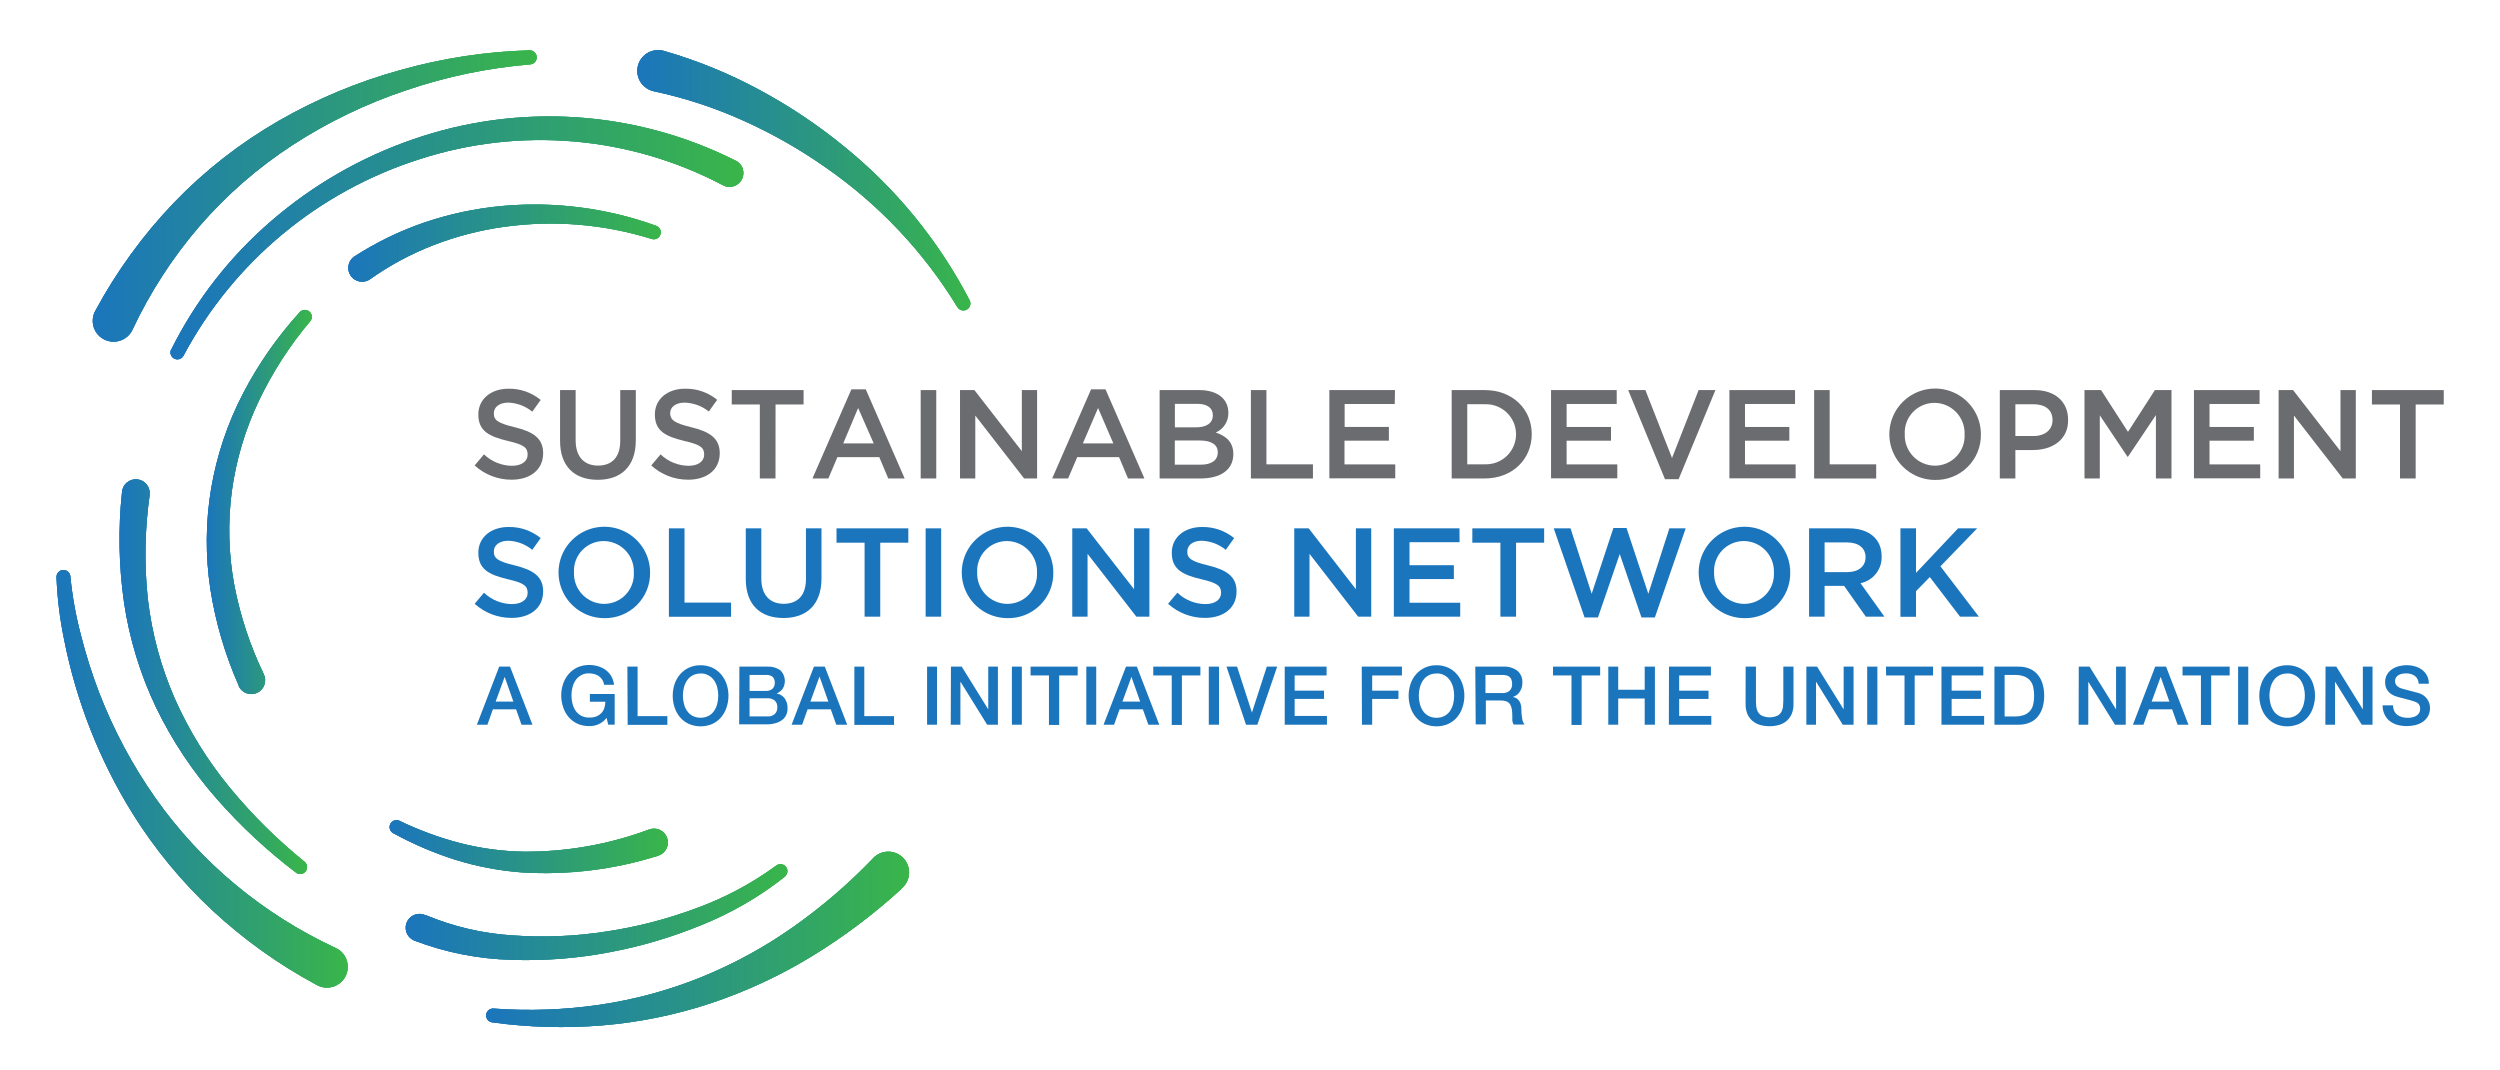 <svg width="187" height="80" viewBox="0 0 187 80" fill="none" xmlns="http://www.w3.org/2000/svg">
<path d="M12.819 26.126C14.649 22.463 17.19 19.199 20.295 16.526C23.405 13.837 27 11.767 30.888 10.426C34.802 9.066 38.949 8.504 43.085 8.772C47.22 9.04 51.26 10.132 54.965 11.985C55.096 12.039 55.216 12.12 55.315 12.222C55.414 12.325 55.492 12.446 55.542 12.579C55.592 12.713 55.614 12.855 55.607 12.997C55.599 13.14 55.563 13.279 55.499 13.406C55.435 13.534 55.346 13.647 55.237 13.738C55.128 13.83 55.001 13.898 54.864 13.938C54.727 13.979 54.583 13.991 54.442 13.973C54.3 13.956 54.164 13.909 54.041 13.837C50.589 12.021 46.808 10.914 42.921 10.582C39.033 10.249 35.119 10.697 31.408 11.9C23.817 14.306 17.471 19.583 13.728 26.6C13.697 26.66 13.655 26.714 13.603 26.758C13.551 26.802 13.491 26.835 13.426 26.856C13.361 26.877 13.293 26.884 13.225 26.878C13.157 26.873 13.091 26.854 13.031 26.822C12.91 26.759 12.819 26.653 12.776 26.524C12.733 26.395 12.742 26.255 12.801 26.133L12.819 26.126Z" fill="url(#paint0_linear_5415_41316)"/>
<path d="M29.864 61.389C31.321 62.094 32.843 62.655 34.41 63.063C35.961 63.461 37.553 63.676 39.155 63.704C42.361 63.729 45.545 63.168 48.55 62.048C48.679 61.999 48.816 61.976 48.955 61.98C49.093 61.985 49.229 62.017 49.355 62.074C49.48 62.132 49.593 62.214 49.687 62.316C49.781 62.417 49.853 62.537 49.899 62.667C49.946 62.797 49.966 62.935 49.959 63.073C49.951 63.211 49.916 63.346 49.856 63.47C49.796 63.594 49.711 63.705 49.607 63.796C49.503 63.887 49.382 63.957 49.251 64L49.195 64.019C45.926 65.045 42.497 65.465 39.077 65.26C37.371 65.135 35.686 64.816 34.053 64.308C32.44 63.795 30.88 63.126 29.397 62.312C29.282 62.245 29.198 62.137 29.161 62.01C29.124 61.883 29.137 61.746 29.197 61.629C29.257 61.511 29.36 61.42 29.485 61.376C29.61 61.331 29.747 61.336 29.868 61.389H29.864Z" fill="url(#paint1_linear_5415_41316)"/>
<path d="M7.135 23.241C8.72 20.298 10.696 17.581 13.008 15.164C15.317 12.764 17.954 10.703 20.841 9.041C23.699 7.397 26.755 6.121 29.935 5.245C33.088 4.355 36.34 3.858 39.615 3.764C39.752 3.762 39.885 3.814 39.985 3.909C40.084 4.004 40.142 4.134 40.146 4.271C40.153 4.406 40.107 4.539 40.017 4.641C39.928 4.742 39.802 4.805 39.667 4.816C36.507 5.077 33.392 5.726 30.391 6.749C27.408 7.744 24.563 9.113 21.924 10.823C19.316 12.514 16.96 14.563 14.927 16.912C12.909 19.258 11.22 21.867 9.907 24.667C9.729 25.041 9.411 25.328 9.021 25.467C8.632 25.606 8.203 25.585 7.829 25.408C7.455 25.231 7.167 24.913 7.027 24.524C6.888 24.136 6.91 23.707 7.087 23.334C7.097 23.309 7.109 23.286 7.124 23.264L7.135 23.241Z" fill="url(#paint2_linear_5415_41316)"/>
<path d="M23.631 73.641C20.833 72.135 18.238 70.279 15.91 68.119C13.595 65.964 11.575 63.513 9.903 60.83C7.431 56.838 5.701 52.435 4.794 47.83C4.477 46.3 4.287 44.747 4.226 43.186C4.218 43.048 4.265 42.913 4.357 42.81C4.449 42.708 4.578 42.645 4.716 42.638C4.854 42.63 4.989 42.677 5.092 42.769C5.195 42.86 5.257 42.989 5.265 43.127C5.409 44.612 5.675 46.084 6.059 47.526C6.426 48.984 6.881 50.419 7.421 51.823C8.495 54.604 9.906 57.245 11.621 59.686C13.324 62.102 15.339 64.284 17.613 66.175C19.875 68.051 22.369 69.63 25.034 70.875C25.229 70.953 25.407 71.07 25.556 71.218C25.705 71.367 25.823 71.544 25.901 71.739C25.98 71.934 26.018 72.143 26.013 72.353C26.008 72.564 25.961 72.771 25.874 72.962C25.787 73.154 25.662 73.326 25.506 73.468C25.351 73.609 25.168 73.718 24.969 73.788C24.77 73.857 24.559 73.885 24.349 73.871C24.139 73.857 23.934 73.8 23.746 73.704L23.672 73.667L23.631 73.641Z" fill="url(#paint3_linear_5415_41316)"/>
<path d="M22.143 65.273C19.983 63.636 17.994 61.785 16.207 59.747C14.398 57.687 12.876 55.394 11.68 52.929C10.49 50.438 9.68 47.784 9.276 45.055C8.884 42.328 8.833 39.564 9.124 36.825C9.132 36.686 9.168 36.55 9.23 36.425C9.293 36.3 9.379 36.189 9.486 36.098C9.592 36.008 9.715 35.94 9.848 35.898C9.982 35.856 10.122 35.841 10.261 35.854C10.4 35.868 10.535 35.909 10.658 35.976C10.78 36.043 10.888 36.133 10.975 36.243C11.062 36.352 11.126 36.477 11.162 36.612C11.2 36.746 11.209 36.887 11.19 37.025C11.19 37.025 11.19 37.051 11.19 37.062C10.826 39.631 10.783 42.235 11.06 44.814C11.359 47.388 12.04 49.904 13.082 52.277C14.145 54.664 15.525 56.896 17.186 58.914C18.862 60.95 20.741 62.811 22.792 64.469C22.893 64.557 22.956 64.68 22.968 64.813C22.981 64.946 22.941 65.079 22.858 65.183C22.775 65.287 22.654 65.356 22.522 65.374C22.39 65.392 22.255 65.359 22.147 65.281L22.143 65.273Z" fill="url(#paint4_linear_5415_41316)"/>
<path d="M23.223 24.004C21.68 25.828 20.379 27.844 19.353 30C18.336 32.137 17.656 34.419 17.338 36.763C17.032 39.094 17.096 41.459 17.527 43.771C17.971 46.079 18.713 48.32 19.735 50.437C19.794 50.56 19.827 50.694 19.834 50.83C19.841 50.966 19.821 51.102 19.775 51.23C19.729 51.358 19.659 51.476 19.567 51.577C19.476 51.678 19.365 51.761 19.242 51.819C19.118 51.877 18.985 51.911 18.849 51.918C18.712 51.924 18.576 51.904 18.448 51.859C18.319 51.813 18.201 51.742 18.1 51.651C17.998 51.56 17.916 51.449 17.858 51.326C17.857 51.314 17.857 51.301 17.858 51.289C16.84 48.986 16.126 46.561 15.736 44.074C15.356 41.575 15.376 39.031 15.795 36.537C16.217 34.059 17.022 31.662 18.181 29.43C19.328 27.222 20.759 25.173 22.436 23.334C22.529 23.241 22.654 23.187 22.785 23.182C22.917 23.177 23.045 23.223 23.144 23.308C23.243 23.394 23.306 23.515 23.32 23.645C23.334 23.776 23.298 23.907 23.219 24.011L23.223 24.004Z" fill="url(#paint5_linear_5415_41316)"/>
<path d="M26.454 19.219C28.119 18.139 29.911 17.268 31.79 16.627C33.658 15.997 35.593 15.588 37.556 15.408C41.458 15.051 45.392 15.557 49.076 16.889C49.141 16.912 49.2 16.946 49.252 16.991C49.303 17.036 49.344 17.091 49.374 17.152C49.404 17.214 49.422 17.28 49.426 17.348C49.431 17.416 49.421 17.484 49.399 17.549C49.377 17.613 49.342 17.673 49.297 17.724C49.252 17.775 49.197 17.816 49.136 17.846C49.074 17.876 49.008 17.894 48.94 17.898C48.871 17.902 48.803 17.893 48.739 17.871C45.182 16.762 41.424 16.453 37.734 16.963C35.912 17.212 34.126 17.674 32.413 18.341C30.71 19.001 29.097 19.872 27.612 20.934C27.389 21.063 27.126 21.105 26.874 21.052C26.622 20.998 26.398 20.853 26.247 20.644C26.097 20.435 26.029 20.178 26.058 19.922C26.086 19.666 26.209 19.43 26.403 19.26L26.44 19.234L26.454 19.219Z" fill="url(#paint6_linear_5415_41316)"/>
<path d="M67.402 66.511C65.342 68.394 63.105 70.075 60.723 71.53C58.344 72.981 55.809 74.16 53.165 75.044C50.533 75.916 47.807 76.472 45.043 76.7C42.305 76.923 39.55 76.848 36.829 76.474C36.691 76.46 36.565 76.393 36.478 76.286C36.391 76.18 36.349 76.043 36.363 75.906C36.377 75.769 36.444 75.643 36.551 75.555C36.658 75.468 36.795 75.427 36.932 75.441C39.579 75.635 42.239 75.54 44.865 75.156C47.466 74.772 50.012 74.081 52.449 73.096C54.869 72.113 57.17 70.858 59.306 69.356C61.444 67.853 63.431 66.149 65.242 64.267C65.379 64.101 65.549 63.966 65.742 63.869C65.934 63.773 66.144 63.717 66.359 63.705C66.574 63.694 66.789 63.727 66.99 63.802C67.192 63.878 67.375 63.994 67.529 64.144C67.684 64.294 67.805 64.474 67.886 64.673C67.967 64.872 68.006 65.085 68 65.3C67.995 65.515 67.944 65.726 67.853 65.921C67.761 66.115 67.63 66.288 67.468 66.43L67.402 66.496V66.511Z" fill="url(#paint7_linear_5415_41316)"/>
<path d="M58.734 65.555C56.835 67.061 54.728 68.284 52.479 69.189C50.243 70.108 47.918 70.795 45.54 71.237C43.151 71.69 40.718 71.878 38.287 71.796C35.804 71.734 33.35 71.251 31.029 70.37C30.898 70.323 30.778 70.25 30.676 70.156C30.573 70.061 30.491 69.947 30.434 69.82C30.377 69.694 30.346 69.556 30.342 69.417C30.339 69.278 30.364 69.14 30.416 69.011C30.467 68.882 30.544 68.764 30.642 68.665C30.74 68.566 30.857 68.488 30.986 68.435C31.115 68.382 31.253 68.356 31.393 68.357C31.532 68.359 31.67 68.388 31.797 68.444H31.827C33.911 69.318 36.127 69.834 38.383 69.97C40.683 70.133 42.994 70.039 45.273 69.689C47.567 69.351 49.819 68.775 51.993 67.97C54.171 67.186 56.225 66.094 58.092 64.726C58.201 64.653 58.333 64.625 58.462 64.645C58.591 64.665 58.707 64.734 58.788 64.836C58.869 64.938 58.908 65.067 58.898 65.197C58.888 65.327 58.83 65.448 58.734 65.537V65.555Z" fill="url(#paint8_linear_5415_41316)"/>
<path d="M49.689 3.815C52.145 4.524 54.518 5.492 56.768 6.704C59 7.9 61.113 9.308 63.075 10.907C66.994 14.066 70.213 18.002 72.529 22.467C72.592 22.589 72.603 22.731 72.56 22.861C72.518 22.992 72.425 23.1 72.303 23.163C72.184 23.225 72.045 23.239 71.916 23.202C71.787 23.164 71.677 23.079 71.609 22.963C69.099 18.852 65.759 15.308 61.803 12.556C59.857 11.183 57.783 10.001 55.61 9.026C53.461 8.056 51.213 7.318 48.906 6.826C48.706 6.784 48.516 6.703 48.347 6.587C48.178 6.472 48.033 6.325 47.921 6.153C47.81 5.982 47.733 5.791 47.695 5.59C47.657 5.389 47.66 5.183 47.702 4.983C47.744 4.783 47.825 4.594 47.941 4.425C48.056 4.257 48.204 4.112 48.375 4.001C48.547 3.889 48.739 3.812 48.94 3.775C49.141 3.737 49.347 3.739 49.548 3.781L49.651 3.804L49.689 3.815Z" fill="url(#paint9_linear_5415_41316)"/>
<path d="M12.819 26.126C14.649 22.463 17.19 19.199 20.295 16.526C23.405 13.837 27 11.767 30.888 10.426C34.802 9.066 38.949 8.504 43.085 8.772C47.22 9.04 51.26 10.132 54.965 11.985C55.096 12.039 55.216 12.12 55.315 12.222C55.414 12.325 55.492 12.446 55.542 12.579C55.592 12.713 55.614 12.855 55.607 12.997C55.599 13.14 55.563 13.279 55.499 13.406C55.435 13.534 55.346 13.647 55.237 13.738C55.128 13.83 55.001 13.898 54.864 13.938C54.727 13.979 54.583 13.991 54.442 13.973C54.3 13.956 54.164 13.909 54.041 13.837C50.589 12.021 46.808 10.914 42.921 10.582C39.033 10.249 35.119 10.697 31.408 11.9C23.817 14.306 17.471 19.583 13.728 26.6C13.697 26.66 13.655 26.714 13.603 26.758C13.551 26.802 13.491 26.835 13.426 26.856C13.361 26.877 13.293 26.884 13.225 26.878C13.157 26.873 13.091 26.854 13.031 26.822C12.91 26.759 12.819 26.653 12.776 26.524C12.733 26.395 12.742 26.255 12.801 26.133L12.819 26.126Z" fill="url(#paint10_linear_5415_41316)"/>
<path d="M29.864 61.389C31.321 62.094 32.843 62.655 34.41 63.063C35.961 63.461 37.553 63.676 39.155 63.704C42.361 63.729 45.545 63.168 48.55 62.048C48.679 61.999 48.816 61.976 48.955 61.98C49.093 61.985 49.229 62.017 49.355 62.074C49.48 62.132 49.593 62.214 49.687 62.316C49.781 62.417 49.853 62.537 49.899 62.667C49.946 62.797 49.966 62.935 49.959 63.073C49.951 63.211 49.916 63.346 49.856 63.47C49.796 63.594 49.711 63.705 49.607 63.796C49.503 63.887 49.382 63.957 49.251 64L49.195 64.019C45.926 65.045 42.497 65.465 39.077 65.26C37.371 65.135 35.686 64.816 34.053 64.308C32.44 63.795 30.88 63.126 29.397 62.312C29.282 62.245 29.198 62.137 29.161 62.01C29.124 61.883 29.137 61.746 29.197 61.629C29.257 61.511 29.36 61.42 29.485 61.376C29.61 61.331 29.747 61.336 29.868 61.389H29.864Z" fill="url(#paint11_linear_5415_41316)"/>
<path d="M7.135 23.241C8.72 20.298 10.696 17.581 13.008 15.164C15.317 12.764 17.954 10.703 20.841 9.041C23.699 7.397 26.755 6.121 29.935 5.245C33.088 4.355 36.34 3.858 39.615 3.764C39.752 3.762 39.885 3.814 39.985 3.909C40.084 4.004 40.142 4.134 40.146 4.271C40.153 4.406 40.107 4.539 40.017 4.641C39.928 4.742 39.802 4.805 39.667 4.816C36.507 5.077 33.392 5.726 30.391 6.749C27.408 7.744 24.563 9.113 21.924 10.823C19.316 12.514 16.96 14.563 14.927 16.912C12.909 19.258 11.22 21.867 9.907 24.667C9.729 25.041 9.411 25.328 9.021 25.467C8.632 25.606 8.203 25.585 7.829 25.408C7.455 25.231 7.167 24.913 7.027 24.524C6.888 24.136 6.91 23.707 7.087 23.334C7.097 23.309 7.109 23.286 7.124 23.264L7.135 23.241Z" fill="url(#paint12_linear_5415_41316)"/>
<path d="M23.631 73.641C20.833 72.135 18.238 70.279 15.91 68.119C13.595 65.964 11.575 63.513 9.903 60.83C7.431 56.838 5.701 52.435 4.794 47.83C4.477 46.3 4.287 44.747 4.226 43.186C4.218 43.048 4.265 42.913 4.357 42.81C4.449 42.708 4.578 42.645 4.716 42.638C4.854 42.63 4.989 42.677 5.092 42.769C5.195 42.86 5.257 42.989 5.265 43.127C5.409 44.612 5.675 46.084 6.059 47.526C6.426 48.984 6.881 50.419 7.421 51.823C8.495 54.604 9.906 57.245 11.621 59.686C13.324 62.102 15.339 64.284 17.613 66.175C19.875 68.051 22.369 69.63 25.034 70.875C25.229 70.953 25.407 71.07 25.556 71.218C25.705 71.367 25.823 71.544 25.901 71.739C25.98 71.934 26.018 72.143 26.013 72.353C26.008 72.564 25.961 72.771 25.874 72.962C25.787 73.154 25.662 73.326 25.506 73.468C25.351 73.609 25.168 73.718 24.969 73.788C24.77 73.857 24.559 73.885 24.349 73.871C24.139 73.857 23.934 73.8 23.746 73.704L23.672 73.667L23.631 73.641Z" fill="url(#paint13_linear_5415_41316)"/>
<path d="M22.143 65.273C19.983 63.636 17.994 61.785 16.207 59.747C14.398 57.687 12.876 55.394 11.68 52.929C10.49 50.438 9.68 47.784 9.276 45.055C8.884 42.328 8.833 39.564 9.124 36.825C9.132 36.686 9.168 36.55 9.23 36.425C9.293 36.3 9.379 36.189 9.486 36.098C9.592 36.008 9.715 35.94 9.848 35.898C9.982 35.856 10.122 35.841 10.261 35.854C10.4 35.868 10.535 35.909 10.658 35.976C10.78 36.043 10.888 36.133 10.975 36.243C11.062 36.352 11.126 36.477 11.162 36.612C11.2 36.746 11.209 36.887 11.19 37.025C11.19 37.025 11.19 37.051 11.19 37.062C10.826 39.631 10.783 42.235 11.06 44.814C11.359 47.388 12.04 49.904 13.082 52.277C14.145 54.664 15.525 56.896 17.186 58.914C18.862 60.95 20.741 62.811 22.792 64.469C22.893 64.557 22.956 64.68 22.968 64.813C22.981 64.946 22.941 65.079 22.858 65.183C22.775 65.287 22.654 65.356 22.522 65.374C22.39 65.392 22.255 65.359 22.147 65.281L22.143 65.273Z" fill="url(#paint14_linear_5415_41316)"/>
<path d="M23.223 24.004C21.68 25.828 20.379 27.844 19.353 30C18.336 32.137 17.656 34.419 17.338 36.763C17.032 39.094 17.096 41.459 17.527 43.771C17.971 46.079 18.713 48.32 19.735 50.437C19.794 50.56 19.827 50.694 19.834 50.83C19.841 50.966 19.821 51.102 19.775 51.23C19.729 51.358 19.659 51.476 19.567 51.577C19.476 51.678 19.365 51.761 19.242 51.819C19.118 51.877 18.985 51.911 18.849 51.918C18.712 51.924 18.576 51.904 18.448 51.859C18.319 51.813 18.201 51.742 18.1 51.651C17.998 51.56 17.916 51.449 17.858 51.326C17.857 51.314 17.857 51.301 17.858 51.289C16.84 48.986 16.126 46.561 15.736 44.074C15.356 41.575 15.376 39.031 15.795 36.537C16.217 34.059 17.022 31.662 18.181 29.43C19.328 27.222 20.759 25.173 22.436 23.334C22.529 23.241 22.654 23.187 22.785 23.182C22.917 23.177 23.045 23.223 23.144 23.308C23.243 23.394 23.306 23.515 23.32 23.645C23.334 23.776 23.298 23.907 23.219 24.011L23.223 24.004Z" fill="url(#paint15_linear_5415_41316)"/>
<path d="M26.454 19.219C28.119 18.139 29.911 17.268 31.79 16.627C33.658 15.997 35.593 15.588 37.556 15.408C41.458 15.051 45.392 15.557 49.076 16.889C49.141 16.912 49.2 16.946 49.252 16.991C49.303 17.036 49.344 17.091 49.374 17.152C49.404 17.214 49.422 17.28 49.426 17.348C49.431 17.416 49.421 17.484 49.399 17.549C49.377 17.613 49.342 17.673 49.297 17.724C49.252 17.775 49.197 17.816 49.136 17.846C49.074 17.876 49.008 17.894 48.94 17.898C48.871 17.902 48.803 17.893 48.739 17.871C45.182 16.762 41.424 16.453 37.734 16.963C35.912 17.212 34.126 17.674 32.413 18.341C30.71 19.001 29.097 19.872 27.612 20.934C27.389 21.063 27.126 21.105 26.874 21.052C26.622 20.998 26.398 20.853 26.247 20.644C26.097 20.435 26.029 20.178 26.058 19.922C26.086 19.666 26.209 19.43 26.403 19.26L26.44 19.234L26.454 19.219Z" fill="url(#paint16_linear_5415_41316)"/>
<path d="M67.402 66.511C65.342 68.394 63.105 70.075 60.723 71.53C58.344 72.981 55.809 74.16 53.165 75.044C50.533 75.916 47.807 76.472 45.043 76.7C42.305 76.923 39.55 76.848 36.829 76.474C36.691 76.46 36.565 76.393 36.478 76.286C36.391 76.18 36.349 76.043 36.363 75.906C36.377 75.769 36.444 75.643 36.551 75.555C36.658 75.468 36.795 75.427 36.932 75.441C39.579 75.635 42.239 75.54 44.865 75.156C47.466 74.772 50.012 74.081 52.449 73.096C54.869 72.113 57.17 70.858 59.306 69.356C61.444 67.853 63.431 66.149 65.242 64.267C65.379 64.101 65.549 63.966 65.742 63.869C65.934 63.773 66.144 63.717 66.359 63.705C66.574 63.694 66.789 63.727 66.99 63.802C67.192 63.878 67.375 63.994 67.529 64.144C67.684 64.294 67.805 64.474 67.886 64.673C67.967 64.872 68.006 65.085 68 65.3C67.995 65.515 67.944 65.726 67.853 65.921C67.761 66.115 67.63 66.288 67.468 66.43L67.402 66.496V66.511Z" fill="url(#paint17_linear_5415_41316)"/>
<path d="M58.734 65.555C56.835 67.061 54.728 68.284 52.479 69.189C50.243 70.108 47.918 70.795 45.54 71.237C43.151 71.69 40.718 71.878 38.287 71.796C35.804 71.734 33.35 71.251 31.029 70.37C30.898 70.323 30.778 70.25 30.676 70.156C30.573 70.061 30.491 69.947 30.434 69.82C30.377 69.694 30.346 69.556 30.342 69.417C30.339 69.278 30.364 69.14 30.416 69.011C30.467 68.882 30.544 68.764 30.642 68.665C30.74 68.566 30.857 68.488 30.986 68.435C31.115 68.382 31.253 68.356 31.393 68.357C31.532 68.359 31.67 68.388 31.797 68.444H31.827C33.911 69.318 36.127 69.834 38.383 69.97C40.683 70.133 42.994 70.039 45.273 69.689C47.567 69.351 49.819 68.775 51.993 67.97C54.171 67.186 56.225 66.094 58.092 64.726C58.201 64.653 58.333 64.625 58.462 64.645C58.591 64.665 58.707 64.734 58.788 64.836C58.869 64.938 58.908 65.067 58.898 65.197C58.888 65.327 58.83 65.448 58.734 65.537V65.555Z" fill="url(#paint18_linear_5415_41316)"/>
<path d="M49.689 3.815C52.145 4.524 54.518 5.492 56.768 6.704C59 7.9 61.113 9.308 63.075 10.907C66.994 14.066 70.213 18.002 72.529 22.467C72.592 22.589 72.603 22.731 72.56 22.861C72.518 22.992 72.425 23.1 72.303 23.163C72.184 23.225 72.045 23.239 71.916 23.202C71.787 23.164 71.677 23.079 71.609 22.963C69.099 18.852 65.759 15.308 61.803 12.556C59.857 11.183 57.783 10.001 55.61 9.026C53.461 8.056 51.213 7.318 48.906 6.826C48.706 6.784 48.516 6.703 48.347 6.587C48.178 6.472 48.033 6.325 47.921 6.153C47.81 5.982 47.733 5.791 47.695 5.59C47.657 5.389 47.66 5.183 47.702 4.983C47.744 4.783 47.825 4.594 47.941 4.425C48.056 4.257 48.204 4.112 48.375 4.001C48.547 3.889 48.739 3.812 48.94 3.775C49.141 3.737 49.347 3.739 49.548 3.781L49.651 3.804L49.689 3.815Z" fill="url(#paint19_linear_5415_41316)"/>
<path d="M12.819 26.126C14.649 22.463 17.19 19.199 20.295 16.526C23.405 13.837 27 11.767 30.888 10.426C34.802 9.066 38.949 8.504 43.085 8.772C47.22 9.04 51.26 10.132 54.965 11.985C55.096 12.039 55.216 12.12 55.315 12.222C55.414 12.325 55.492 12.446 55.542 12.579C55.592 12.713 55.614 12.855 55.607 12.997C55.599 13.14 55.563 13.279 55.499 13.406C55.435 13.534 55.346 13.647 55.237 13.738C55.128 13.83 55.001 13.898 54.864 13.938C54.727 13.979 54.583 13.991 54.442 13.973C54.3 13.956 54.164 13.909 54.041 13.837C50.589 12.021 46.808 10.914 42.921 10.582C39.033 10.249 35.119 10.697 31.408 11.9C23.817 14.306 17.471 19.583 13.728 26.6C13.697 26.66 13.655 26.714 13.603 26.758C13.551 26.802 13.491 26.835 13.426 26.856C13.361 26.877 13.293 26.884 13.225 26.878C13.157 26.873 13.091 26.854 13.031 26.822C12.91 26.759 12.819 26.653 12.776 26.524C12.733 26.395 12.742 26.255 12.801 26.133L12.819 26.126Z" fill="url(#paint20_linear_5415_41316)"/>
<path d="M29.864 61.389C31.321 62.094 32.843 62.655 34.41 63.063C35.961 63.461 37.553 63.676 39.155 63.704C42.361 63.729 45.545 63.168 48.55 62.048C48.679 61.999 48.816 61.976 48.955 61.98C49.093 61.985 49.229 62.017 49.355 62.074C49.48 62.132 49.593 62.214 49.687 62.316C49.781 62.417 49.853 62.537 49.899 62.667C49.946 62.797 49.966 62.935 49.959 63.073C49.951 63.211 49.916 63.346 49.856 63.47C49.796 63.594 49.711 63.705 49.607 63.796C49.503 63.887 49.382 63.957 49.251 64L49.195 64.019C45.926 65.045 42.497 65.465 39.077 65.26C37.371 65.135 35.686 64.816 34.053 64.308C32.44 63.795 30.88 63.126 29.397 62.312C29.282 62.245 29.198 62.137 29.161 62.01C29.124 61.883 29.137 61.746 29.197 61.629C29.257 61.511 29.36 61.42 29.485 61.376C29.61 61.331 29.747 61.336 29.868 61.389H29.864Z" fill="url(#paint21_linear_5415_41316)"/>
<path d="M7.135 23.241C8.72 20.298 10.696 17.581 13.008 15.164C15.317 12.764 17.954 10.703 20.841 9.041C23.699 7.397 26.755 6.121 29.935 5.245C33.088 4.355 36.34 3.858 39.615 3.764C39.752 3.762 39.885 3.814 39.985 3.909C40.084 4.004 40.142 4.134 40.146 4.271C40.153 4.406 40.107 4.539 40.017 4.641C39.928 4.742 39.802 4.805 39.667 4.816C36.507 5.077 33.392 5.726 30.391 6.749C27.408 7.744 24.563 9.113 21.924 10.823C19.316 12.514 16.96 14.563 14.927 16.912C12.909 19.258 11.22 21.867 9.907 24.667C9.729 25.041 9.411 25.328 9.021 25.467C8.632 25.606 8.203 25.585 7.829 25.408C7.455 25.231 7.167 24.913 7.027 24.524C6.888 24.136 6.91 23.707 7.087 23.334C7.097 23.309 7.109 23.286 7.124 23.264L7.135 23.241Z" fill="url(#paint22_linear_5415_41316)"/>
<path d="M23.631 73.641C20.833 72.135 18.238 70.279 15.91 68.119C13.595 65.964 11.575 63.513 9.903 60.83C7.431 56.838 5.701 52.435 4.794 47.83C4.477 46.3 4.287 44.747 4.226 43.186C4.218 43.048 4.265 42.913 4.357 42.81C4.449 42.708 4.578 42.645 4.716 42.638C4.854 42.63 4.989 42.677 5.092 42.769C5.195 42.86 5.257 42.989 5.265 43.127C5.409 44.612 5.675 46.084 6.059 47.526C6.426 48.984 6.881 50.419 7.421 51.823C8.495 54.604 9.906 57.245 11.621 59.686C13.324 62.102 15.339 64.284 17.613 66.175C19.875 68.051 22.369 69.63 25.034 70.875C25.229 70.953 25.407 71.07 25.556 71.218C25.705 71.367 25.823 71.544 25.901 71.739C25.98 71.934 26.018 72.143 26.013 72.353C26.008 72.564 25.961 72.771 25.874 72.962C25.787 73.154 25.662 73.326 25.506 73.468C25.351 73.609 25.168 73.718 24.969 73.788C24.77 73.857 24.559 73.885 24.349 73.871C24.139 73.857 23.934 73.8 23.746 73.704L23.672 73.667L23.631 73.641Z" fill="url(#paint23_linear_5415_41316)"/>
<path d="M22.143 65.273C19.983 63.636 17.994 61.785 16.207 59.747C14.398 57.687 12.876 55.394 11.68 52.929C10.49 50.438 9.68 47.784 9.276 45.055C8.884 42.328 8.833 39.564 9.124 36.825C9.132 36.686 9.168 36.55 9.23 36.425C9.293 36.3 9.379 36.189 9.486 36.098C9.592 36.008 9.715 35.94 9.848 35.898C9.982 35.856 10.122 35.841 10.261 35.854C10.4 35.868 10.535 35.909 10.658 35.976C10.78 36.043 10.888 36.133 10.975 36.243C11.062 36.352 11.126 36.477 11.162 36.612C11.2 36.746 11.209 36.887 11.19 37.025C11.19 37.025 11.19 37.051 11.19 37.062C10.826 39.631 10.783 42.235 11.06 44.814C11.359 47.388 12.04 49.904 13.082 52.277C14.145 54.664 15.525 56.896 17.186 58.914C18.862 60.95 20.741 62.811 22.792 64.469C22.893 64.557 22.956 64.68 22.968 64.813C22.981 64.946 22.941 65.079 22.858 65.183C22.775 65.287 22.654 65.356 22.522 65.374C22.39 65.392 22.255 65.359 22.147 65.281L22.143 65.273Z" fill="url(#paint24_linear_5415_41316)"/>
<path d="M23.223 24.004C21.68 25.828 20.379 27.844 19.353 30C18.336 32.137 17.656 34.419 17.338 36.763C17.032 39.094 17.096 41.459 17.527 43.771C17.971 46.079 18.713 48.32 19.735 50.437C19.794 50.56 19.827 50.694 19.834 50.83C19.841 50.966 19.821 51.102 19.775 51.23C19.729 51.358 19.659 51.476 19.567 51.577C19.476 51.678 19.365 51.761 19.242 51.819C19.118 51.877 18.985 51.911 18.849 51.918C18.712 51.924 18.576 51.904 18.448 51.859C18.319 51.813 18.201 51.742 18.1 51.651C17.998 51.56 17.916 51.449 17.858 51.326C17.857 51.314 17.857 51.301 17.858 51.289C16.84 48.986 16.126 46.561 15.736 44.074C15.356 41.575 15.376 39.031 15.795 36.537C16.217 34.059 17.022 31.662 18.181 29.43C19.328 27.222 20.759 25.173 22.436 23.334C22.529 23.241 22.654 23.187 22.785 23.182C22.917 23.177 23.045 23.223 23.144 23.308C23.243 23.394 23.306 23.515 23.32 23.645C23.334 23.776 23.298 23.907 23.219 24.011L23.223 24.004Z" fill="url(#paint25_linear_5415_41316)"/>
<path d="M26.454 19.219C28.119 18.139 29.911 17.268 31.79 16.627C33.658 15.997 35.593 15.588 37.556 15.408C41.458 15.051 45.392 15.557 49.076 16.889C49.141 16.912 49.2 16.946 49.252 16.991C49.303 17.036 49.344 17.091 49.374 17.152C49.404 17.214 49.422 17.28 49.426 17.348C49.431 17.416 49.421 17.484 49.399 17.549C49.377 17.613 49.342 17.673 49.297 17.724C49.252 17.775 49.197 17.816 49.136 17.846C49.074 17.876 49.008 17.894 48.94 17.898C48.871 17.902 48.803 17.893 48.739 17.871C45.182 16.762 41.424 16.453 37.734 16.963C35.912 17.212 34.126 17.674 32.413 18.341C30.71 19.001 29.097 19.872 27.612 20.934C27.389 21.063 27.126 21.105 26.874 21.052C26.622 20.998 26.398 20.853 26.247 20.644C26.097 20.435 26.029 20.178 26.058 19.922C26.086 19.666 26.209 19.43 26.403 19.26L26.44 19.234L26.454 19.219Z" fill="url(#paint26_linear_5415_41316)"/>
<path d="M67.402 66.511C65.342 68.394 63.105 70.075 60.723 71.53C58.344 72.981 55.809 74.16 53.165 75.044C50.533 75.916 47.807 76.472 45.043 76.7C42.305 76.923 39.55 76.848 36.829 76.474C36.691 76.46 36.565 76.393 36.478 76.286C36.391 76.18 36.349 76.043 36.363 75.906C36.377 75.769 36.444 75.643 36.551 75.555C36.658 75.468 36.795 75.427 36.932 75.441C39.579 75.635 42.239 75.54 44.865 75.156C47.466 74.772 50.012 74.081 52.449 73.096C54.869 72.113 57.17 70.858 59.306 69.356C61.444 67.853 63.431 66.149 65.242 64.267C65.379 64.101 65.549 63.966 65.742 63.869C65.934 63.773 66.144 63.717 66.359 63.705C66.574 63.694 66.789 63.727 66.99 63.802C67.192 63.878 67.375 63.994 67.529 64.144C67.684 64.294 67.805 64.474 67.886 64.673C67.967 64.872 68.006 65.085 68 65.3C67.995 65.515 67.944 65.726 67.853 65.921C67.761 66.115 67.63 66.288 67.468 66.43L67.402 66.496V66.511Z" fill="url(#paint27_linear_5415_41316)"/>
<path d="M58.734 65.555C56.835 67.061 54.728 68.284 52.479 69.189C50.243 70.108 47.918 70.795 45.54 71.237C43.151 71.69 40.718 71.878 38.287 71.796C35.804 71.734 33.35 71.251 31.029 70.37C30.898 70.323 30.778 70.25 30.676 70.156C30.573 70.061 30.491 69.947 30.434 69.82C30.377 69.694 30.346 69.556 30.342 69.417C30.339 69.278 30.364 69.14 30.416 69.011C30.467 68.882 30.544 68.764 30.642 68.665C30.74 68.566 30.857 68.488 30.986 68.435C31.115 68.382 31.253 68.356 31.393 68.357C31.532 68.359 31.67 68.388 31.797 68.444H31.827C33.911 69.318 36.127 69.834 38.383 69.97C40.683 70.133 42.994 70.039 45.273 69.689C47.567 69.351 49.819 68.775 51.993 67.97C54.171 67.186 56.225 66.094 58.092 64.726C58.201 64.653 58.333 64.625 58.462 64.645C58.591 64.665 58.707 64.734 58.788 64.836C58.869 64.938 58.908 65.067 58.898 65.197C58.888 65.327 58.83 65.448 58.734 65.537V65.555Z" fill="url(#paint28_linear_5415_41316)"/>
<path d="M49.689 3.815C52.145 4.524 54.518 5.492 56.768 6.704C59 7.9 61.113 9.308 63.075 10.907C66.994 14.066 70.213 18.002 72.529 22.467C72.592 22.589 72.603 22.731 72.56 22.861C72.518 22.992 72.425 23.1 72.303 23.163C72.184 23.225 72.045 23.239 71.916 23.202C71.787 23.164 71.677 23.079 71.609 22.963C69.099 18.852 65.759 15.308 61.803 12.556C59.857 11.183 57.783 10.001 55.61 9.026C53.461 8.056 51.213 7.318 48.906 6.826C48.706 6.784 48.516 6.703 48.347 6.587C48.178 6.472 48.033 6.325 47.921 6.153C47.81 5.982 47.733 5.791 47.695 5.59C47.657 5.389 47.66 5.183 47.702 4.983C47.744 4.783 47.825 4.594 47.941 4.425C48.056 4.257 48.204 4.112 48.375 4.001C48.547 3.889 48.739 3.812 48.94 3.775C49.141 3.737 49.347 3.739 49.548 3.781L49.651 3.804L49.689 3.815Z" fill="url(#paint29_linear_5415_41316)"/>
<path d="M37.341 49.863H38.15L39.827 54.208H39.01L38.602 53.06H36.866L36.458 54.208H35.671L37.341 49.863ZM37.074 52.482H38.402L37.749 50.63L37.074 52.482Z" fill="#1B75BC"/>
<path d="M45.978 54.207H45.492L45.373 53.696C45.221 53.896 45.022 54.057 44.794 54.164C44.566 54.271 44.316 54.321 44.064 54.311C43.762 54.315 43.464 54.255 43.188 54.133C42.938 54.016 42.716 53.849 42.535 53.64C42.351 53.422 42.211 53.171 42.123 52.9C41.93 52.329 41.93 51.711 42.123 51.14C42.213 50.876 42.353 50.631 42.535 50.418C42.715 50.209 42.938 50.04 43.188 49.922C43.464 49.799 43.762 49.737 44.064 49.74C44.292 49.74 44.52 49.772 44.739 49.837C44.943 49.896 45.135 49.99 45.307 50.114C45.482 50.246 45.628 50.413 45.736 50.604C45.843 50.796 45.909 51.007 45.93 51.225H45.188C45.171 51.094 45.127 50.968 45.058 50.855C44.992 50.75 44.906 50.658 44.806 50.585C44.703 50.509 44.588 50.454 44.465 50.422C44.336 50.385 44.202 50.366 44.068 50.366C43.869 50.359 43.671 50.402 43.494 50.492C43.317 50.583 43.166 50.716 43.055 50.881C42.948 51.044 42.869 51.222 42.821 51.411C42.77 51.611 42.745 51.816 42.747 52.022C42.745 52.227 42.77 52.431 42.821 52.629C42.868 52.819 42.947 52.999 43.055 53.163C43.161 53.316 43.302 53.443 43.466 53.533C43.652 53.63 43.858 53.678 44.068 53.674C44.244 53.68 44.42 53.654 44.587 53.596C44.727 53.545 44.853 53.464 44.958 53.359C45.064 53.255 45.145 53.128 45.195 52.989C45.25 52.829 45.279 52.661 45.281 52.492H44.123V51.911H45.978V54.207Z" fill="#1B75BC"/>
<path d="M46.928 49.863H47.692V53.567H49.919V54.222H46.95L46.928 49.863Z" fill="#1B75BC"/>
<path d="M52.405 49.76C52.705 49.756 53.003 49.818 53.276 49.941C53.528 50.058 53.752 50.227 53.933 50.438C54.115 50.65 54.255 50.895 54.345 51.16C54.538 51.731 54.538 52.349 54.345 52.919C54.257 53.19 54.117 53.442 53.933 53.66C53.752 53.869 53.528 54.037 53.276 54.153C53 54.27 52.703 54.331 52.403 54.331C52.102 54.331 51.805 54.27 51.529 54.153C51.277 54.037 51.053 53.869 50.872 53.66C50.688 53.442 50.548 53.19 50.46 52.919C50.272 52.348 50.272 51.731 50.46 51.16C50.55 50.895 50.69 50.65 50.872 50.438C51.053 50.227 51.277 50.058 51.529 49.941C51.804 49.818 52.103 49.756 52.405 49.76ZM52.405 50.382C52.195 50.375 51.988 50.424 51.803 50.523C51.638 50.611 51.496 50.738 51.392 50.893C51.282 51.054 51.203 51.234 51.158 51.423C51.106 51.623 51.08 51.828 51.08 52.034C51.08 52.239 51.106 52.443 51.158 52.641C51.202 52.832 51.281 53.013 51.392 53.175C51.496 53.33 51.638 53.457 51.803 53.545C51.989 53.643 52.195 53.691 52.405 53.686C52.614 53.69 52.82 53.642 53.006 53.545C53.169 53.456 53.309 53.329 53.414 53.175C53.524 53.012 53.604 52.832 53.651 52.641C53.7 52.443 53.725 52.239 53.725 52.034C53.725 51.828 53.7 51.623 53.651 51.423C53.603 51.234 53.523 51.055 53.414 50.893C53.309 50.739 53.169 50.612 53.006 50.523C52.822 50.421 52.615 50.368 52.405 50.371V50.382Z" fill="#1B75BC"/>
<path d="M55.306 49.863H57.421C57.755 49.847 58.084 49.941 58.36 50.13C58.543 50.303 58.662 50.533 58.697 50.783C58.732 51.033 58.681 51.287 58.553 51.504C58.438 51.669 58.278 51.797 58.093 51.874C58.336 51.914 58.554 52.047 58.701 52.245C58.846 52.464 58.919 52.723 58.909 52.985C58.911 53.149 58.879 53.312 58.816 53.463C58.753 53.608 58.655 53.735 58.53 53.834C58.382 53.951 58.212 54.037 58.029 54.089C57.788 54.157 57.538 54.189 57.287 54.182H55.288L55.306 49.863ZM56.067 51.682H57.31C57.476 51.687 57.639 51.633 57.77 51.53C57.831 51.473 57.879 51.403 57.91 51.326C57.942 51.248 57.956 51.165 57.952 51.082C57.961 50.997 57.95 50.911 57.921 50.831C57.892 50.751 57.846 50.678 57.785 50.619C57.646 50.522 57.478 50.474 57.31 50.485H56.067V51.682ZM56.067 53.589H57.413C57.511 53.596 57.61 53.584 57.703 53.552C57.795 53.521 57.881 53.472 57.955 53.408C58.02 53.341 58.071 53.261 58.104 53.174C58.136 53.087 58.15 52.993 58.144 52.9C58.15 52.809 58.136 52.717 58.104 52.632C58.071 52.546 58.02 52.468 57.955 52.404C57.803 52.28 57.609 52.218 57.413 52.23H56.067V53.589Z" fill="#1B75BC"/>
<path d="M60.883 49.863H61.695L63.369 54.208H62.552L62.144 53.06H60.408L60 54.208H59.213L60.883 49.863ZM60.615 52.482H61.962L61.309 50.63H61.291L60.615 52.482Z" fill="#1B75BC"/>
<path d="M63.907 49.863H64.649V53.567H66.875V54.222H63.907V49.863Z" fill="#1B75BC"/>
<path d="M69.346 49.863H70.088V54.208H69.346V49.863Z" fill="#1B75BC"/>
<path d="M71.13 49.863H71.936L73.921 53.063V49.863H74.644V54.208H73.839L71.858 51.015H71.839V54.208H71.116L71.13 49.863Z" fill="#1B75BC"/>
<path d="M75.69 49.863H76.433V54.208H75.69V49.863Z" fill="#1B75BC"/>
<path d="M77.086 49.863H80.61V50.523H79.226V54.226H78.462V50.523H77.086V49.863Z" fill="#1B75BC"/>
<path d="M81.256 49.863H81.998V54.208H81.256V49.863Z" fill="#1B75BC"/>
<path d="M84.224 49.863H85.037L86.714 54.208H85.897L85.486 53.06H83.742L83.334 54.208H82.547L84.224 49.863ZM83.957 52.482H85.285L84.632 50.63L83.957 52.482Z" fill="#1B75BC"/>
<path d="M86.265 49.863H89.79V50.523H88.406V54.226H87.645V50.523H86.265V49.863Z" fill="#1B75BC"/>
<path d="M90.417 49.863H91.181V54.208H90.417V49.863Z" fill="#1B75BC"/>
<path d="M91.741 49.863H92.532L93.645 53.3L94.758 49.863H95.533L94.049 54.208H93.203L91.741 49.863Z" fill="#1B75BC"/>
<path d="M96.097 49.863H99.229V50.523H96.839V51.66H99.036V52.278H96.839V53.552H99.255V54.208H96.097V49.863Z" fill="#1B75BC"/>
<path d="M101.859 49.863H104.865V50.523H102.639V51.66H104.605V52.278H102.639V54.208H101.874L101.859 49.863Z" fill="#1B75BC"/>
<path d="M107.451 49.76C107.751 49.756 108.049 49.818 108.323 49.941C108.575 50.058 108.799 50.227 108.979 50.438C109.161 50.65 109.301 50.895 109.391 51.16C109.584 51.731 109.584 52.349 109.391 52.919C109.303 53.19 109.164 53.442 108.979 53.66C108.798 53.869 108.574 54.037 108.323 54.153C108.047 54.27 107.749 54.331 107.449 54.331C107.149 54.331 106.851 54.27 106.575 54.153C106.324 54.036 106.1 53.868 105.918 53.66C105.734 53.442 105.595 53.19 105.507 52.919C105.319 52.348 105.319 51.731 105.507 51.16C105.597 50.895 105.736 50.65 105.918 50.438C106.1 50.228 106.324 50.059 106.575 49.941C106.85 49.818 107.149 49.756 107.451 49.76ZM107.451 50.382C107.252 50.375 107.055 50.418 106.877 50.508C106.7 50.599 106.549 50.732 106.438 50.897C106.33 51.059 106.251 51.238 106.204 51.427C106.152 51.626 106.126 51.832 106.126 52.038C106.126 52.243 106.152 52.447 106.204 52.645C106.25 52.835 106.329 53.016 106.438 53.178C106.544 53.333 106.685 53.46 106.85 53.549C107.035 53.646 107.242 53.695 107.451 53.69C107.66 53.694 107.867 53.646 108.052 53.549C108.216 53.459 108.357 53.332 108.464 53.178C108.571 53.015 108.65 52.835 108.698 52.645C108.746 52.446 108.771 52.242 108.772 52.038C108.771 51.832 108.746 51.627 108.698 51.427C108.649 51.238 108.57 51.059 108.464 50.897C108.354 50.73 108.203 50.594 108.026 50.502C107.849 50.41 107.651 50.365 107.451 50.371V50.382Z" fill="#1B75BC"/>
<path d="M110.352 49.864H112.423C112.808 49.835 113.191 49.946 113.502 50.175C113.625 50.281 113.723 50.414 113.787 50.564C113.851 50.713 113.881 50.875 113.873 51.038C113.88 51.214 113.848 51.39 113.781 51.553C113.73 51.674 113.659 51.786 113.569 51.882C113.499 51.955 113.418 52.015 113.328 52.06C113.271 52.088 113.213 52.113 113.154 52.134C113.227 52.145 113.298 52.166 113.365 52.197C113.445 52.233 113.516 52.286 113.573 52.353C113.644 52.433 113.699 52.526 113.736 52.627C113.781 52.764 113.803 52.908 113.799 53.053C113.797 53.286 113.816 53.519 113.859 53.749C113.876 53.912 113.937 54.067 114.037 54.197H113.22C113.164 54.102 113.13 53.996 113.12 53.886C113.12 53.775 113.12 53.664 113.12 53.56C113.123 53.388 113.11 53.215 113.083 53.045C113.065 52.914 113.019 52.788 112.95 52.675C112.884 52.579 112.791 52.506 112.682 52.464C112.546 52.415 112.401 52.392 112.256 52.397H111.143V54.186H110.382L110.352 49.864ZM111.113 51.842H112.363C112.564 51.857 112.764 51.795 112.92 51.667C112.986 51.599 113.037 51.518 113.069 51.428C113.101 51.339 113.113 51.244 113.105 51.149C113.11 51.034 113.09 50.919 113.046 50.812C113.01 50.73 112.953 50.659 112.879 50.608C112.806 50.557 112.722 50.523 112.634 50.508C112.541 50.493 112.447 50.486 112.352 50.486H111.113V51.842Z" fill="#1B75BC"/>
<path d="M116.166 49.863H119.691V50.523H118.307V54.226H117.547V50.523H116.166V49.863Z" fill="#1B75BC"/>
<path d="M120.3 49.863H121.042V51.593H123.023V49.863H123.787V54.208H123.023V52.248H121.042V54.208H120.3V49.863Z" fill="#1B75BC"/>
<path d="M124.841 49.863H127.976V50.523H125.602V51.66H127.798V52.278H125.602V53.552H128.006V54.208H124.83L124.841 49.863Z" fill="#1B75BC"/>
<path d="M130.574 49.863H131.345V52.397C131.345 52.542 131.353 52.69 131.368 52.841C131.381 52.982 131.421 53.119 131.486 53.245C131.56 53.369 131.667 53.47 131.794 53.537C131.976 53.616 132.172 53.656 132.369 53.656C132.567 53.656 132.763 53.616 132.944 53.537C133.072 53.471 133.178 53.37 133.249 53.245C133.317 53.12 133.359 52.983 133.371 52.841C133.386 52.69 133.393 52.542 133.393 52.397V49.863H134.154V52.645C134.162 52.898 134.119 53.149 134.028 53.386C133.945 53.585 133.819 53.764 133.657 53.908C133.493 54.05 133.301 54.157 133.093 54.219C132.615 54.357 132.108 54.357 131.631 54.219C131.423 54.157 131.231 54.05 131.067 53.908C130.905 53.764 130.778 53.585 130.696 53.386C130.605 53.149 130.562 52.898 130.57 52.645L130.574 49.863Z" fill="#1B75BC"/>
<path d="M135.115 49.863H135.916L137.905 53.063V49.863H138.647V54.208H137.838L135.857 51.015H135.838V54.208H135.115V49.863Z" fill="#1B75BC"/>
<path d="M139.667 49.863H140.428V54.208H139.667V49.863Z" fill="#1B75BC"/>
<path d="M141.07 49.863H144.591V50.523H143.218V54.226H142.458V50.523H141.081L141.07 49.863Z" fill="#1B75BC"/>
<path d="M145.222 49.863H148.353V50.523H145.982V51.66H148.175V52.278H145.982V53.552H148.413V54.208H145.222V49.863Z" fill="#1B75BC"/>
<path d="M149.184 49.864H150.988C151.285 49.858 151.58 49.916 151.852 50.034C152.086 50.14 152.291 50.3 152.45 50.501C152.609 50.705 152.727 50.939 152.795 51.19C152.87 51.466 152.908 51.751 152.906 52.038C152.908 52.323 152.87 52.607 152.795 52.882C152.726 53.133 152.609 53.369 152.45 53.575C152.292 53.776 152.086 53.935 151.852 54.038C151.58 54.158 151.285 54.216 150.988 54.208H149.184V49.864ZM149.945 53.59H150.687C150.94 53.599 151.192 53.559 151.429 53.471C151.604 53.402 151.757 53.288 151.874 53.142C151.985 52.996 152.06 52.828 152.093 52.649C152.172 52.245 152.172 51.83 152.093 51.427C152.06 51.247 151.985 51.077 151.874 50.93C151.757 50.785 151.604 50.672 151.429 50.604C151.193 50.515 150.94 50.474 150.687 50.486H149.945V53.59Z" fill="#1B75BC"/>
<path d="M155.492 49.863H156.297L158.282 53.063V49.863H159.006V54.208H158.201L156.219 51.015H156.204V54.208H155.481L155.492 49.863Z" fill="#1B75BC"/>
<path d="M161.21 49.863H162.022L163.696 54.208H162.883L162.475 53.06H160.738L160.33 54.208H159.544L161.21 49.863ZM160.942 52.482H162.271L161.618 50.63L160.942 52.482Z" fill="#1B75BC"/>
<path d="M163.254 49.863H166.779V50.523H165.395V54.226H164.63V50.523H163.254V49.863Z" fill="#1B75BC"/>
<path d="M167.41 49.863H168.17V54.208H167.41V49.863Z" fill="#1B75BC"/>
<path d="M171.079 49.76C171.381 49.756 171.679 49.818 171.955 49.941C172.205 50.059 172.427 50.228 172.608 50.438C172.792 50.648 172.932 50.894 173.02 51.16C173.212 51.731 173.212 52.349 173.02 52.919C172.935 53.192 172.795 53.444 172.608 53.66C172.427 53.868 172.205 54.036 171.955 54.153C171.678 54.271 171.38 54.332 171.079 54.332C170.778 54.332 170.48 54.271 170.203 54.153C169.953 54.036 169.731 53.868 169.55 53.66C169.365 53.443 169.225 53.191 169.139 52.919C168.946 52.349 168.946 51.731 169.139 51.16C169.227 50.895 169.367 50.649 169.55 50.438C169.731 50.228 169.953 50.059 170.203 49.941C170.479 49.818 170.777 49.756 171.079 49.76ZM171.079 50.382C170.88 50.375 170.683 50.418 170.506 50.508C170.328 50.599 170.177 50.732 170.066 50.897C169.959 51.059 169.88 51.238 169.832 51.427C169.78 51.626 169.754 51.831 169.754 52.038C169.754 52.243 169.78 52.447 169.832 52.645C169.88 52.835 169.959 53.015 170.066 53.178C170.173 53.332 170.314 53.459 170.478 53.549C170.663 53.646 170.87 53.694 171.079 53.69C171.278 53.697 171.475 53.653 171.652 53.563C171.83 53.473 171.981 53.34 172.092 53.175C172.199 53.011 172.278 52.831 172.326 52.641C172.378 52.443 172.404 52.239 172.404 52.034C172.404 51.828 172.378 51.623 172.326 51.423C172.278 51.235 172.199 51.056 172.092 50.893C171.985 50.74 171.844 50.613 171.68 50.523C171.497 50.42 171.289 50.367 171.079 50.371V50.382Z" fill="#1B75BC"/>
<path d="M173.951 49.863H174.756L176.741 53.063V49.863H177.465V54.208H176.659L174.678 51.015H174.66V54.208H173.936L173.951 49.863Z" fill="#1B75BC"/>
<path d="M179.004 52.76C179.001 52.906 179.03 53.052 179.09 53.185C179.143 53.3 179.224 53.4 179.327 53.474C179.431 53.552 179.55 53.608 179.676 53.641C179.817 53.676 179.961 53.693 180.106 53.693C180.251 53.695 180.395 53.675 180.533 53.634C180.637 53.603 180.734 53.553 180.819 53.486C180.888 53.429 180.942 53.356 180.978 53.274C181.01 53.198 181.027 53.116 181.026 53.034C181.038 52.901 180.999 52.768 180.915 52.663C180.849 52.587 180.763 52.529 180.666 52.497C180.49 52.432 180.311 52.377 180.128 52.334L179.368 52.137C179.205 52.096 179.049 52.031 178.904 51.945C178.789 51.876 178.688 51.785 178.607 51.678C178.536 51.587 178.483 51.482 178.451 51.371C178.422 51.261 178.407 51.148 178.407 51.034C178.401 50.836 178.449 50.64 178.544 50.467C178.634 50.306 178.761 50.169 178.915 50.067C179.07 49.959 179.244 49.879 179.427 49.834C179.616 49.782 179.81 49.756 180.006 49.756C180.223 49.755 180.439 49.785 180.648 49.845C180.839 49.9 181.019 49.989 181.178 50.108C181.338 50.229 181.466 50.386 181.553 50.566C181.639 50.747 181.681 50.945 181.676 51.145H180.915C180.916 51.03 180.89 50.917 180.84 50.815C180.79 50.712 180.716 50.622 180.626 50.552C180.426 50.421 180.189 50.357 179.95 50.371C179.859 50.37 179.769 50.379 179.679 50.397C179.589 50.412 179.503 50.444 179.423 50.489C179.346 50.531 179.28 50.59 179.231 50.663C179.176 50.744 179.148 50.84 179.153 50.937C179.147 51.006 179.158 51.075 179.183 51.139C179.208 51.203 179.247 51.261 179.297 51.308C179.404 51.403 179.531 51.471 179.668 51.508L179.861 51.56L180.232 51.66L180.637 51.767L180.919 51.841C181.051 51.882 181.176 51.944 181.29 52.023C181.391 52.097 181.48 52.187 181.553 52.289C181.622 52.387 181.676 52.494 181.713 52.608C181.746 52.718 181.763 52.833 181.765 52.949C181.77 53.166 181.719 53.382 181.616 53.574C181.517 53.742 181.383 53.886 181.223 53.997C181.052 54.108 180.864 54.189 180.666 54.237C180.458 54.286 180.246 54.311 180.032 54.312C179.795 54.313 179.559 54.283 179.331 54.223C179.124 54.166 178.93 54.07 178.759 53.941C178.594 53.812 178.46 53.645 178.37 53.456C178.266 53.239 178.214 53 178.218 52.76H179.004Z" fill="#1B75BC"/>
<path d="M38.502 42.293C39.901 42.633 40.628 43.133 40.628 44.237C40.628 45.482 39.652 46.219 38.264 46.219C37.245 46.224 36.26 45.847 35.504 45.163L36.202 44.334C36.764 44.873 37.511 45.177 38.291 45.185C39.01 45.185 39.467 44.856 39.467 44.345C39.467 43.834 39.2 43.604 37.983 43.326C36.573 42.989 35.779 42.585 35.779 41.345C35.779 40.193 36.725 39.419 38.038 39.419C38.913 39.402 39.765 39.696 40.443 40.248L39.815 41.13C39.309 40.71 38.677 40.47 38.02 40.448C37.337 40.448 36.94 40.796 36.94 41.241C36.929 41.763 37.233 41.989 38.502 42.293Z" fill="#1B75BC"/>
<path d="M90.368 42.293C91.767 42.633 92.495 43.133 92.495 44.237C92.495 45.482 91.519 46.219 90.131 46.219C89.111 46.224 88.126 45.847 87.371 45.163L88.068 44.334C88.631 44.873 89.38 45.178 90.161 45.185C90.881 45.185 91.337 44.856 91.337 44.345C91.337 43.834 91.07 43.604 89.853 43.326C88.443 42.989 87.649 42.585 87.649 41.345C87.649 40.193 88.595 39.419 89.909 39.419C90.783 39.402 91.635 39.696 92.313 40.248L91.686 41.13C91.179 40.71 90.548 40.47 89.89 40.448C89.207 40.448 88.81 40.796 88.81 41.241C88.795 41.763 89.1 41.989 90.368 42.293Z" fill="#1B75BC"/>
<path d="M45.158 46.237C44.483 46.228 43.826 46.021 43.269 45.64C42.712 45.26 42.28 44.723 42.027 44.098C41.774 43.473 41.712 42.788 41.849 42.128C41.986 41.468 42.314 40.863 42.794 40.389C43.274 39.915 43.884 39.593 44.546 39.464C45.209 39.335 45.895 39.404 46.518 39.663C47.142 39.922 47.674 40.358 48.05 40.919C48.425 41.479 48.626 42.137 48.627 42.811C48.637 43.267 48.553 43.719 48.382 44.142C48.21 44.564 47.954 44.947 47.63 45.268C47.305 45.588 46.919 45.839 46.494 46.006C46.069 46.173 45.615 46.251 45.158 46.237ZM45.158 40.471C44.856 40.47 44.556 40.531 44.278 40.65C44 40.769 43.749 40.944 43.541 41.163C43.332 41.382 43.171 41.641 43.066 41.924C42.962 42.208 42.916 42.51 42.932 42.811C42.92 43.115 42.969 43.418 43.076 43.703C43.183 43.987 43.347 44.247 43.557 44.468C43.767 44.688 44.02 44.863 44.299 44.984C44.579 45.105 44.88 45.168 45.184 45.17C45.487 45.171 45.786 45.11 46.065 44.991C46.343 44.872 46.594 44.697 46.802 44.478C47.01 44.259 47.172 44 47.276 43.717C47.381 43.433 47.427 43.131 47.41 42.83C47.423 42.526 47.374 42.223 47.267 41.938C47.159 41.654 46.996 41.394 46.785 41.173C46.575 40.953 46.323 40.778 46.044 40.657C45.764 40.536 45.463 40.473 45.158 40.471Z" fill="#1B75BC"/>
<path d="M50.034 39.52H51.202V45.075H54.683V46.134H50.034V39.52Z" fill="#1B75BC"/>
<path d="M61.447 43.264C61.447 45.238 60.334 46.227 58.601 46.227C56.868 46.227 55.785 45.234 55.785 43.319V39.52H56.946V43.275C56.946 44.501 57.581 45.164 58.619 45.164C59.658 45.164 60.285 44.542 60.285 43.312V39.52H61.447V43.264Z" fill="#1B75BC"/>
<path d="M65.843 46.127H64.671V40.594H62.571V39.52H67.943V40.594H65.843V46.127Z" fill="#1B75BC"/>
<path d="M70.4 39.52V46.127H69.238V39.52H70.4Z" fill="#1B75BC"/>
<path d="M75.319 46.237C74.644 46.228 73.987 46.021 73.43 45.64C72.873 45.26 72.441 44.723 72.188 44.098C71.936 43.473 71.874 42.788 72.01 42.128C72.147 41.468 72.475 40.863 72.955 40.389C73.435 39.915 74.045 39.593 74.707 39.464C75.37 39.335 76.056 39.404 76.679 39.663C77.303 39.922 77.835 40.358 78.211 40.919C78.586 41.479 78.787 42.137 78.789 42.811C78.798 43.267 78.715 43.72 78.544 44.142C78.372 44.565 78.117 44.948 77.792 45.269C77.467 45.589 77.081 45.841 76.656 46.007C76.231 46.174 75.776 46.252 75.319 46.237ZM75.319 40.471C75.017 40.47 74.717 40.531 74.439 40.65C74.161 40.769 73.91 40.944 73.702 41.163C73.493 41.382 73.332 41.641 73.227 41.924C73.123 42.208 73.077 42.51 73.093 42.811C73.081 43.115 73.13 43.418 73.237 43.702C73.344 43.986 73.507 44.246 73.717 44.466C73.927 44.686 74.178 44.862 74.458 44.983C74.737 45.104 75.037 45.168 75.342 45.17C75.644 45.171 75.944 45.11 76.222 44.991C76.5 44.872 76.751 44.697 76.959 44.478C77.168 44.259 77.329 44 77.434 43.717C77.538 43.433 77.584 43.131 77.568 42.83C77.58 42.526 77.531 42.223 77.424 41.939C77.317 41.655 77.154 41.395 76.944 41.175C76.734 40.955 76.483 40.779 76.204 40.658C75.924 40.537 75.624 40.473 75.319 40.471Z" fill="#1B75BC"/>
<path d="M84.829 39.52H85.975V46.127H85L81.349 41.427V46.127H80.206V39.52H81.282L84.829 44.075V39.52Z" fill="#1B75BC"/>
<path d="M101.421 39.52H102.568V46.127H101.592L97.952 41.427V46.127H96.81V39.52H97.889L101.421 44.075V39.52Z" fill="#1B75BC"/>
<path d="M109.176 40.557H105.432V42.275H108.749V43.312H105.432V45.086H109.224V46.127H104.26V39.52H109.169L109.176 40.557Z" fill="#1B75BC"/>
<path d="M113.402 46.127H112.23V40.594H110.13V39.52H115.502V40.594H113.402V46.127Z" fill="#1B75BC"/>
<path d="M120.682 39.496H121.665L123.294 44.415L124.871 39.518H126.091L123.784 46.185H122.782L121.157 41.441L119.528 46.185H118.526L116.218 39.518H117.476L119.057 44.415L120.682 39.496Z" fill="#1B75BC"/>
<path d="M130.44 46.237C129.765 46.228 129.107 46.021 128.55 45.64C127.993 45.26 127.561 44.723 127.309 44.098C127.056 43.473 126.994 42.788 127.131 42.128C127.267 41.468 127.596 40.863 128.076 40.389C128.556 39.915 129.165 39.593 129.828 39.464C130.491 39.335 131.177 39.404 131.8 39.663C132.423 39.922 132.956 40.358 133.331 40.919C133.707 41.479 133.908 42.137 133.909 42.811C133.919 43.267 133.836 43.72 133.664 44.142C133.493 44.565 133.237 44.948 132.912 45.269C132.588 45.589 132.201 45.841 131.776 46.007C131.351 46.174 130.896 46.252 130.44 46.237ZM130.44 40.471C130.137 40.47 129.838 40.531 129.56 40.65C129.282 40.769 129.031 40.944 128.822 41.163C128.614 41.382 128.452 41.641 128.348 41.924C128.243 42.208 128.198 42.51 128.214 42.811C128.201 43.115 128.25 43.418 128.357 43.702C128.464 43.986 128.628 44.246 128.837 44.466C129.047 44.686 129.299 44.862 129.578 44.983C129.857 45.104 130.158 45.168 130.462 45.17C130.765 45.171 131.064 45.11 131.342 44.991C131.621 44.872 131.871 44.697 132.08 44.478C132.288 44.259 132.45 44 132.554 43.717C132.659 43.433 132.705 43.131 132.688 42.83C132.701 42.526 132.652 42.223 132.545 41.939C132.438 41.655 132.274 41.395 132.065 41.175C131.855 40.955 131.603 40.779 131.324 40.658C131.045 40.537 130.744 40.473 130.44 40.471Z" fill="#1B75BC"/>
<path d="M139.564 46.127L137.938 43.823H136.48V46.127H135.319V39.52H138.287C139.808 39.52 140.747 40.319 140.747 41.612C140.765 42.08 140.615 42.539 140.326 42.907C140.037 43.275 139.626 43.529 139.167 43.623L140.955 46.127H139.564ZM138.176 40.571H136.48V42.794H138.183C139.014 42.794 139.545 42.36 139.545 41.682C139.545 41.005 139.033 40.575 138.176 40.575V40.571Z" fill="#1B75BC"/>
<path d="M148.019 46.127H146.61L144.35 43.164L143.318 44.219V46.138H142.153V39.52H143.318V42.853L146.465 39.52H147.893L145.144 42.36L148.019 46.127Z" fill="#1B75BC"/>
<path d="M38.502 31.956C39.901 32.297 40.628 32.797 40.628 33.901C40.628 35.145 39.652 35.882 38.264 35.882C37.243 35.884 36.258 35.503 35.504 34.815L36.202 33.986C36.763 34.526 37.51 34.832 38.291 34.841C39.01 34.841 39.467 34.512 39.467 34.001C39.467 33.489 39.2 33.26 37.983 32.982C36.573 32.641 35.779 32.241 35.779 31.001C35.779 29.849 36.725 29.075 38.038 29.075C38.914 29.061 39.767 29.359 40.443 29.915L39.815 30.793C39.307 30.378 38.676 30.14 38.02 30.115C37.337 30.115 36.94 30.464 36.94 30.908C36.929 31.427 37.233 31.652 38.502 31.956Z" fill="#6B6C6F"/>
<path d="M47.559 32.926C47.559 34.9 46.446 35.889 44.713 35.889C42.98 35.889 41.893 34.896 41.893 32.981V29.178H43.058V32.937C43.058 34.163 43.693 34.826 44.732 34.826C45.77 34.826 46.394 34.204 46.394 32.974V29.178H47.559V32.926Z" fill="#6B6C6F"/>
<path d="M51.707 31.956C53.109 32.297 53.837 32.797 53.837 33.901C53.837 35.145 52.865 35.882 51.473 35.882C50.452 35.884 49.467 35.504 48.713 34.816L49.41 33.986C49.973 34.527 50.722 34.833 51.503 34.842C52.219 34.842 52.672 34.512 52.672 34.001C52.672 33.49 52.408 33.26 51.188 32.982C49.778 32.642 48.984 32.242 48.984 31.001C48.984 29.849 49.93 29.075 51.243 29.075C52.117 29.057 52.968 29.351 53.644 29.905L53.02 30.782C52.504 30.367 51.865 30.132 51.202 30.116C50.523 30.116 50.126 30.464 50.126 30.908C50.141 31.427 50.46 31.653 51.707 31.956Z" fill="#6B6C6F"/>
<path d="M58.007 35.789H56.835V30.256H54.735V29.178H60.107V30.256H58.011L58.007 35.789Z" fill="#6B6C6F"/>
<path d="M67.669 35.79H66.441L65.769 34.193H62.638L61.962 35.79H60.771L63.684 29.123H64.76L67.669 35.79ZM64.188 30.519L63.075 33.164H65.353L64.188 30.519Z" fill="#6B6C6F"/>
<path d="M70.032 29.178V35.789H68.867V29.178H70.032Z" fill="#6B6C6F"/>
<path d="M76.433 29.178H77.575V35.789H76.603L72.952 31.085V35.789H71.809V29.178H72.885L76.433 33.748V29.178Z" fill="#6B6C6F"/>
<path d="M85.604 35.79H84.376L83.705 34.193H80.577L79.894 35.79H78.703L81.612 29.123H82.692L85.604 35.79ZM82.135 30.519L81 33.164H83.278L82.135 30.519Z" fill="#6B6C6F"/>
<path d="M91.882 30.87C91.891 31.183 91.805 31.492 91.637 31.756C91.468 32.02 91.224 32.227 90.936 32.352C91.712 32.615 92.253 33.059 92.253 33.967C92.253 35.156 91.278 35.789 89.805 35.789H86.74V29.178H89.708C91.044 29.178 91.882 29.83 91.882 30.87ZM90.721 31.059C90.721 30.518 90.305 30.207 89.556 30.207H87.882V31.963H89.471C90.22 31.963 90.721 31.67 90.721 31.059ZM91.092 33.844C91.092 33.278 90.647 32.948 89.73 32.948H87.875V34.759H89.805C90.606 34.759 91.088 34.444 91.088 33.844H91.092Z" fill="#6B6C6F"/>
<path d="M93.567 29.178H94.728V34.733H98.208V35.792H93.567V29.178Z" fill="#6B6C6F"/>
<path d="M104.327 30.218H100.579V31.937H103.889V32.963H100.568V34.737H104.364V35.778H99.436V29.178H104.345L104.327 30.218Z" fill="#6B6C6F"/>
<path d="M111.057 35.789H108.586V29.178H111.057C113.139 29.178 114.575 30.604 114.575 32.474C114.575 34.344 113.139 35.789 111.057 35.789ZM111.057 30.233H109.751V34.73H111.057C111.36 34.742 111.663 34.693 111.947 34.586C112.231 34.478 112.49 34.315 112.709 34.105C112.927 33.895 113.102 33.643 113.221 33.365C113.339 33.086 113.401 32.786 113.401 32.483C113.401 32.18 113.339 31.881 113.221 31.602C113.102 31.323 112.927 31.072 112.709 30.862C112.49 30.652 112.231 30.488 111.947 30.381C111.663 30.274 111.36 30.225 111.057 30.237V30.233Z" fill="#6B6C6F"/>
<path d="M120.93 30.218H117.183V31.937H120.504V32.963H117.183V34.737H120.975V35.778H116.018V29.178H120.93V30.218Z" fill="#6B6C6F"/>
<path d="M127.056 29.178H128.314L125.561 35.844H124.541L121.787 29.178H123.075L125.067 34.259L127.056 29.178Z" fill="#6B6C6F"/>
<path d="M134.269 30.218H130.525V31.937H133.842V32.963H130.525V34.737H134.314V35.778H129.36V29.178H134.269V30.218Z" fill="#6B6C6F"/>
<path d="M135.698 29.178H136.859V34.733H140.339V35.792H135.698V29.178Z" fill="#6B6C6F"/>
<path d="M144.702 35.899C144.027 35.891 143.37 35.683 142.813 35.302C142.256 34.922 141.824 34.385 141.571 33.76C141.318 33.135 141.256 32.45 141.393 31.79C141.53 31.13 141.858 30.525 142.338 30.051C142.818 29.577 143.428 29.255 144.09 29.126C144.753 28.997 145.439 29.066 146.062 29.325C146.686 29.584 147.218 30.021 147.594 30.581C147.969 31.141 148.17 31.799 148.172 32.473C148.181 32.929 148.098 33.382 147.927 33.804C147.755 34.227 147.5 34.61 147.175 34.931C146.85 35.252 146.464 35.503 146.038 35.669C145.613 35.836 145.159 35.914 144.702 35.899ZM144.702 30.133C144.4 30.132 144.1 30.193 143.822 30.312C143.544 30.431 143.293 30.606 143.085 30.825C142.876 31.044 142.715 31.303 142.61 31.587C142.506 31.87 142.46 32.172 142.476 32.473C142.464 32.777 142.513 33.08 142.62 33.364C142.727 33.648 142.89 33.908 143.1 34.128C143.31 34.348 143.561 34.524 143.841 34.645C144.12 34.766 144.42 34.83 144.725 34.833C145.027 34.833 145.327 34.772 145.605 34.653C145.883 34.534 146.134 34.359 146.342 34.14C146.551 33.921 146.712 33.662 146.817 33.379C146.921 33.095 146.967 32.794 146.951 32.492C146.963 32.188 146.914 31.885 146.807 31.601C146.7 31.317 146.537 31.057 146.327 30.837C146.117 30.617 145.866 30.441 145.586 30.32C145.307 30.199 145.007 30.135 144.702 30.133Z" fill="#6B6C6F"/>
<path d="M152.064 33.663H150.75V35.789H149.585V29.178H152.182C153.722 29.178 154.694 30.048 154.694 31.4C154.72 32.889 153.518 33.663 152.064 33.663ZM152.101 30.237H150.75V32.615H152.101C152.98 32.615 153.529 32.133 153.529 31.426C153.529 30.644 152.973 30.237 152.101 30.237Z" fill="#6B6C6F"/>
<path d="M159.173 34.163H159.136L157.065 31.067V35.789H155.919V29.178H157.158L159.173 32.304L161.187 29.178H162.427V35.789H161.262V31.048L159.173 34.163Z" fill="#6B6C6F"/>
<path d="M169.016 30.218H165.272V31.937H168.589V32.963H165.272V34.737H169.064V35.778H164.107V29.178H169.016V30.218Z" fill="#6B6C6F"/>
<path d="M175.068 29.178H176.214V35.789H175.238L171.587 31.085V35.789H170.441V29.178H171.521L175.068 33.748V29.178Z" fill="#6B6C6F"/>
<path d="M180.692 35.789H179.52V30.256H177.42V29.178H182.792V30.256H180.692V35.789Z" fill="#6B6C6F"/>
<defs>
<linearGradient id="paint0_linear_5415_41316" x1="12.763" y1="17.792" x2="55.547" y2="17.792" gradientUnits="userSpaceOnUse">
<stop stop-color="#1B75BC"/>
<stop offset="1" stop-color="#39B54A"/>
</linearGradient>
<linearGradient id="paint1_linear_5415_41316" x1="29.122" y1="63.334" x2="49.941" y2="63.334" gradientUnits="userSpaceOnUse">
<stop stop-color="#1B75BC"/>
<stop offset="1" stop-color="#39B54A"/>
</linearGradient>
<linearGradient id="paint2_linear_5415_41316" x1="6.938" y1="14.66" x2="40.146" y2="14.66" gradientUnits="userSpaceOnUse">
<stop stop-color="#1B75BC"/>
<stop offset="1" stop-color="#39B54A"/>
</linearGradient>
<linearGradient id="paint3_linear_5415_41316" x1="4.226" y1="58.249" x2="25.954" y2="58.249" gradientUnits="userSpaceOnUse">
<stop stop-color="#1B75BC"/>
<stop offset="1" stop-color="#39B54A"/>
</linearGradient>
<linearGradient id="paint4_linear_5415_41316" x1="8.92" y1="50.636" x2="22.982" y2="50.636" gradientUnits="userSpaceOnUse">
<stop stop-color="#1B75BC"/>
<stop offset="1" stop-color="#39B54A"/>
</linearGradient>
<linearGradient id="paint5_linear_5415_41316" x1="15.465" y1="37.541" x2="23.345" y2="37.541" gradientUnits="userSpaceOnUse">
<stop stop-color="#1B75BC"/>
<stop offset="1" stop-color="#39B54A"/>
</linearGradient>
<linearGradient id="paint6_linear_5415_41316" x1="25.968" y1="18.223" x2="49.414" y2="18.223" gradientUnits="userSpaceOnUse">
<stop stop-color="#1B75BC"/>
<stop offset="1" stop-color="#39B54A"/>
</linearGradient>
<linearGradient id="paint7_linear_5415_41316" x1="36.391" y1="70.307" x2="67.925" y2="70.307" gradientUnits="userSpaceOnUse">
<stop stop-color="#1B75BC"/>
<stop offset="1" stop-color="#39B54A"/>
</linearGradient>
<linearGradient id="paint8_linear_5415_41316" x1="30.373" y1="68.218" x2="58.931" y2="68.218" gradientUnits="userSpaceOnUse">
<stop stop-color="#1B75BC"/>
<stop offset="1" stop-color="#39B54A"/>
</linearGradient>
<linearGradient id="paint9_linear_5415_41316" x1="47.681" y1="13.485" x2="72.589" y2="13.485" gradientUnits="userSpaceOnUse">
<stop stop-color="#1B75BC"/>
<stop offset="1" stop-color="#39B54A"/>
</linearGradient>
<linearGradient id="paint10_linear_5415_41316" x1="12.763" y1="17.792" x2="55.547" y2="17.792" gradientUnits="userSpaceOnUse">
<stop stop-color="#1B75BC"/>
<stop offset="1" stop-color="#39B54A"/>
</linearGradient>
<linearGradient id="paint11_linear_5415_41316" x1="29.122" y1="63.334" x2="49.941" y2="63.334" gradientUnits="userSpaceOnUse">
<stop stop-color="#1B75BC"/>
<stop offset="1" stop-color="#39B54A"/>
</linearGradient>
<linearGradient id="paint12_linear_5415_41316" x1="6.938" y1="14.66" x2="40.146" y2="14.66" gradientUnits="userSpaceOnUse">
<stop stop-color="#1B75BC"/>
<stop offset="1" stop-color="#39B54A"/>
</linearGradient>
<linearGradient id="paint13_linear_5415_41316" x1="4.226" y1="58.249" x2="25.954" y2="58.249" gradientUnits="userSpaceOnUse">
<stop stop-color="#1B75BC"/>
<stop offset="1" stop-color="#39B54A"/>
</linearGradient>
<linearGradient id="paint14_linear_5415_41316" x1="8.92" y1="50.636" x2="22.982" y2="50.636" gradientUnits="userSpaceOnUse">
<stop stop-color="#1B75BC"/>
<stop offset="1" stop-color="#39B54A"/>
</linearGradient>
<linearGradient id="paint15_linear_5415_41316" x1="15.465" y1="37.541" x2="23.345" y2="37.541" gradientUnits="userSpaceOnUse">
<stop stop-color="#1B75BC"/>
<stop offset="1" stop-color="#39B54A"/>
</linearGradient>
<linearGradient id="paint16_linear_5415_41316" x1="25.968" y1="18.223" x2="49.414" y2="18.223" gradientUnits="userSpaceOnUse">
<stop stop-color="#1B75BC"/>
<stop offset="1" stop-color="#39B54A"/>
</linearGradient>
<linearGradient id="paint17_linear_5415_41316" x1="36.391" y1="70.307" x2="67.925" y2="70.307" gradientUnits="userSpaceOnUse">
<stop stop-color="#1B75BC"/>
<stop offset="1" stop-color="#39B54A"/>
</linearGradient>
<linearGradient id="paint18_linear_5415_41316" x1="30.373" y1="68.218" x2="58.931" y2="68.218" gradientUnits="userSpaceOnUse">
<stop stop-color="#1B75BC"/>
<stop offset="1" stop-color="#39B54A"/>
</linearGradient>
<linearGradient id="paint19_linear_5415_41316" x1="47.681" y1="13.485" x2="72.589" y2="13.485" gradientUnits="userSpaceOnUse">
<stop stop-color="#1B75BC"/>
<stop offset="1" stop-color="#39B54A"/>
</linearGradient>
<linearGradient id="paint20_linear_5415_41316" x1="12.763" y1="17.792" x2="55.547" y2="17.792" gradientUnits="userSpaceOnUse">
<stop stop-color="#1B75BC"/>
<stop offset="1" stop-color="#39B54A"/>
</linearGradient>
<linearGradient id="paint21_linear_5415_41316" x1="29.122" y1="63.334" x2="49.941" y2="63.334" gradientUnits="userSpaceOnUse">
<stop stop-color="#1B75BC"/>
<stop offset="1" stop-color="#39B54A"/>
</linearGradient>
<linearGradient id="paint22_linear_5415_41316" x1="6.938" y1="14.66" x2="40.146" y2="14.66" gradientUnits="userSpaceOnUse">
<stop stop-color="#1B75BC"/>
<stop offset="1" stop-color="#39B54A"/>
</linearGradient>
<linearGradient id="paint23_linear_5415_41316" x1="4.226" y1="58.249" x2="25.954" y2="58.249" gradientUnits="userSpaceOnUse">
<stop stop-color="#1B75BC"/>
<stop offset="1" stop-color="#39B54A"/>
</linearGradient>
<linearGradient id="paint24_linear_5415_41316" x1="8.92" y1="50.636" x2="22.982" y2="50.636" gradientUnits="userSpaceOnUse">
<stop stop-color="#1B75BC"/>
<stop offset="1" stop-color="#39B54A"/>
</linearGradient>
<linearGradient id="paint25_linear_5415_41316" x1="15.465" y1="37.541" x2="23.345" y2="37.541" gradientUnits="userSpaceOnUse">
<stop stop-color="#1B75BC"/>
<stop offset="1" stop-color="#39B54A"/>
</linearGradient>
<linearGradient id="paint26_linear_5415_41316" x1="25.968" y1="18.223" x2="49.414" y2="18.223" gradientUnits="userSpaceOnUse">
<stop stop-color="#1B75BC"/>
<stop offset="1" stop-color="#39B54A"/>
</linearGradient>
<linearGradient id="paint27_linear_5415_41316" x1="36.391" y1="70.307" x2="67.925" y2="70.307" gradientUnits="userSpaceOnUse">
<stop stop-color="#1B75BC"/>
<stop offset="1" stop-color="#39B54A"/>
</linearGradient>
<linearGradient id="paint28_linear_5415_41316" x1="30.373" y1="68.218" x2="58.931" y2="68.218" gradientUnits="userSpaceOnUse">
<stop stop-color="#1B75BC"/>
<stop offset="1" stop-color="#39B54A"/>
</linearGradient>
<linearGradient id="paint29_linear_5415_41316" x1="47.681" y1="13.485" x2="72.589" y2="13.485" gradientUnits="userSpaceOnUse">
<stop stop-color="#1B75BC"/>
<stop offset="1" stop-color="#39B54A"/>
</linearGradient>
</defs>
</svg>

